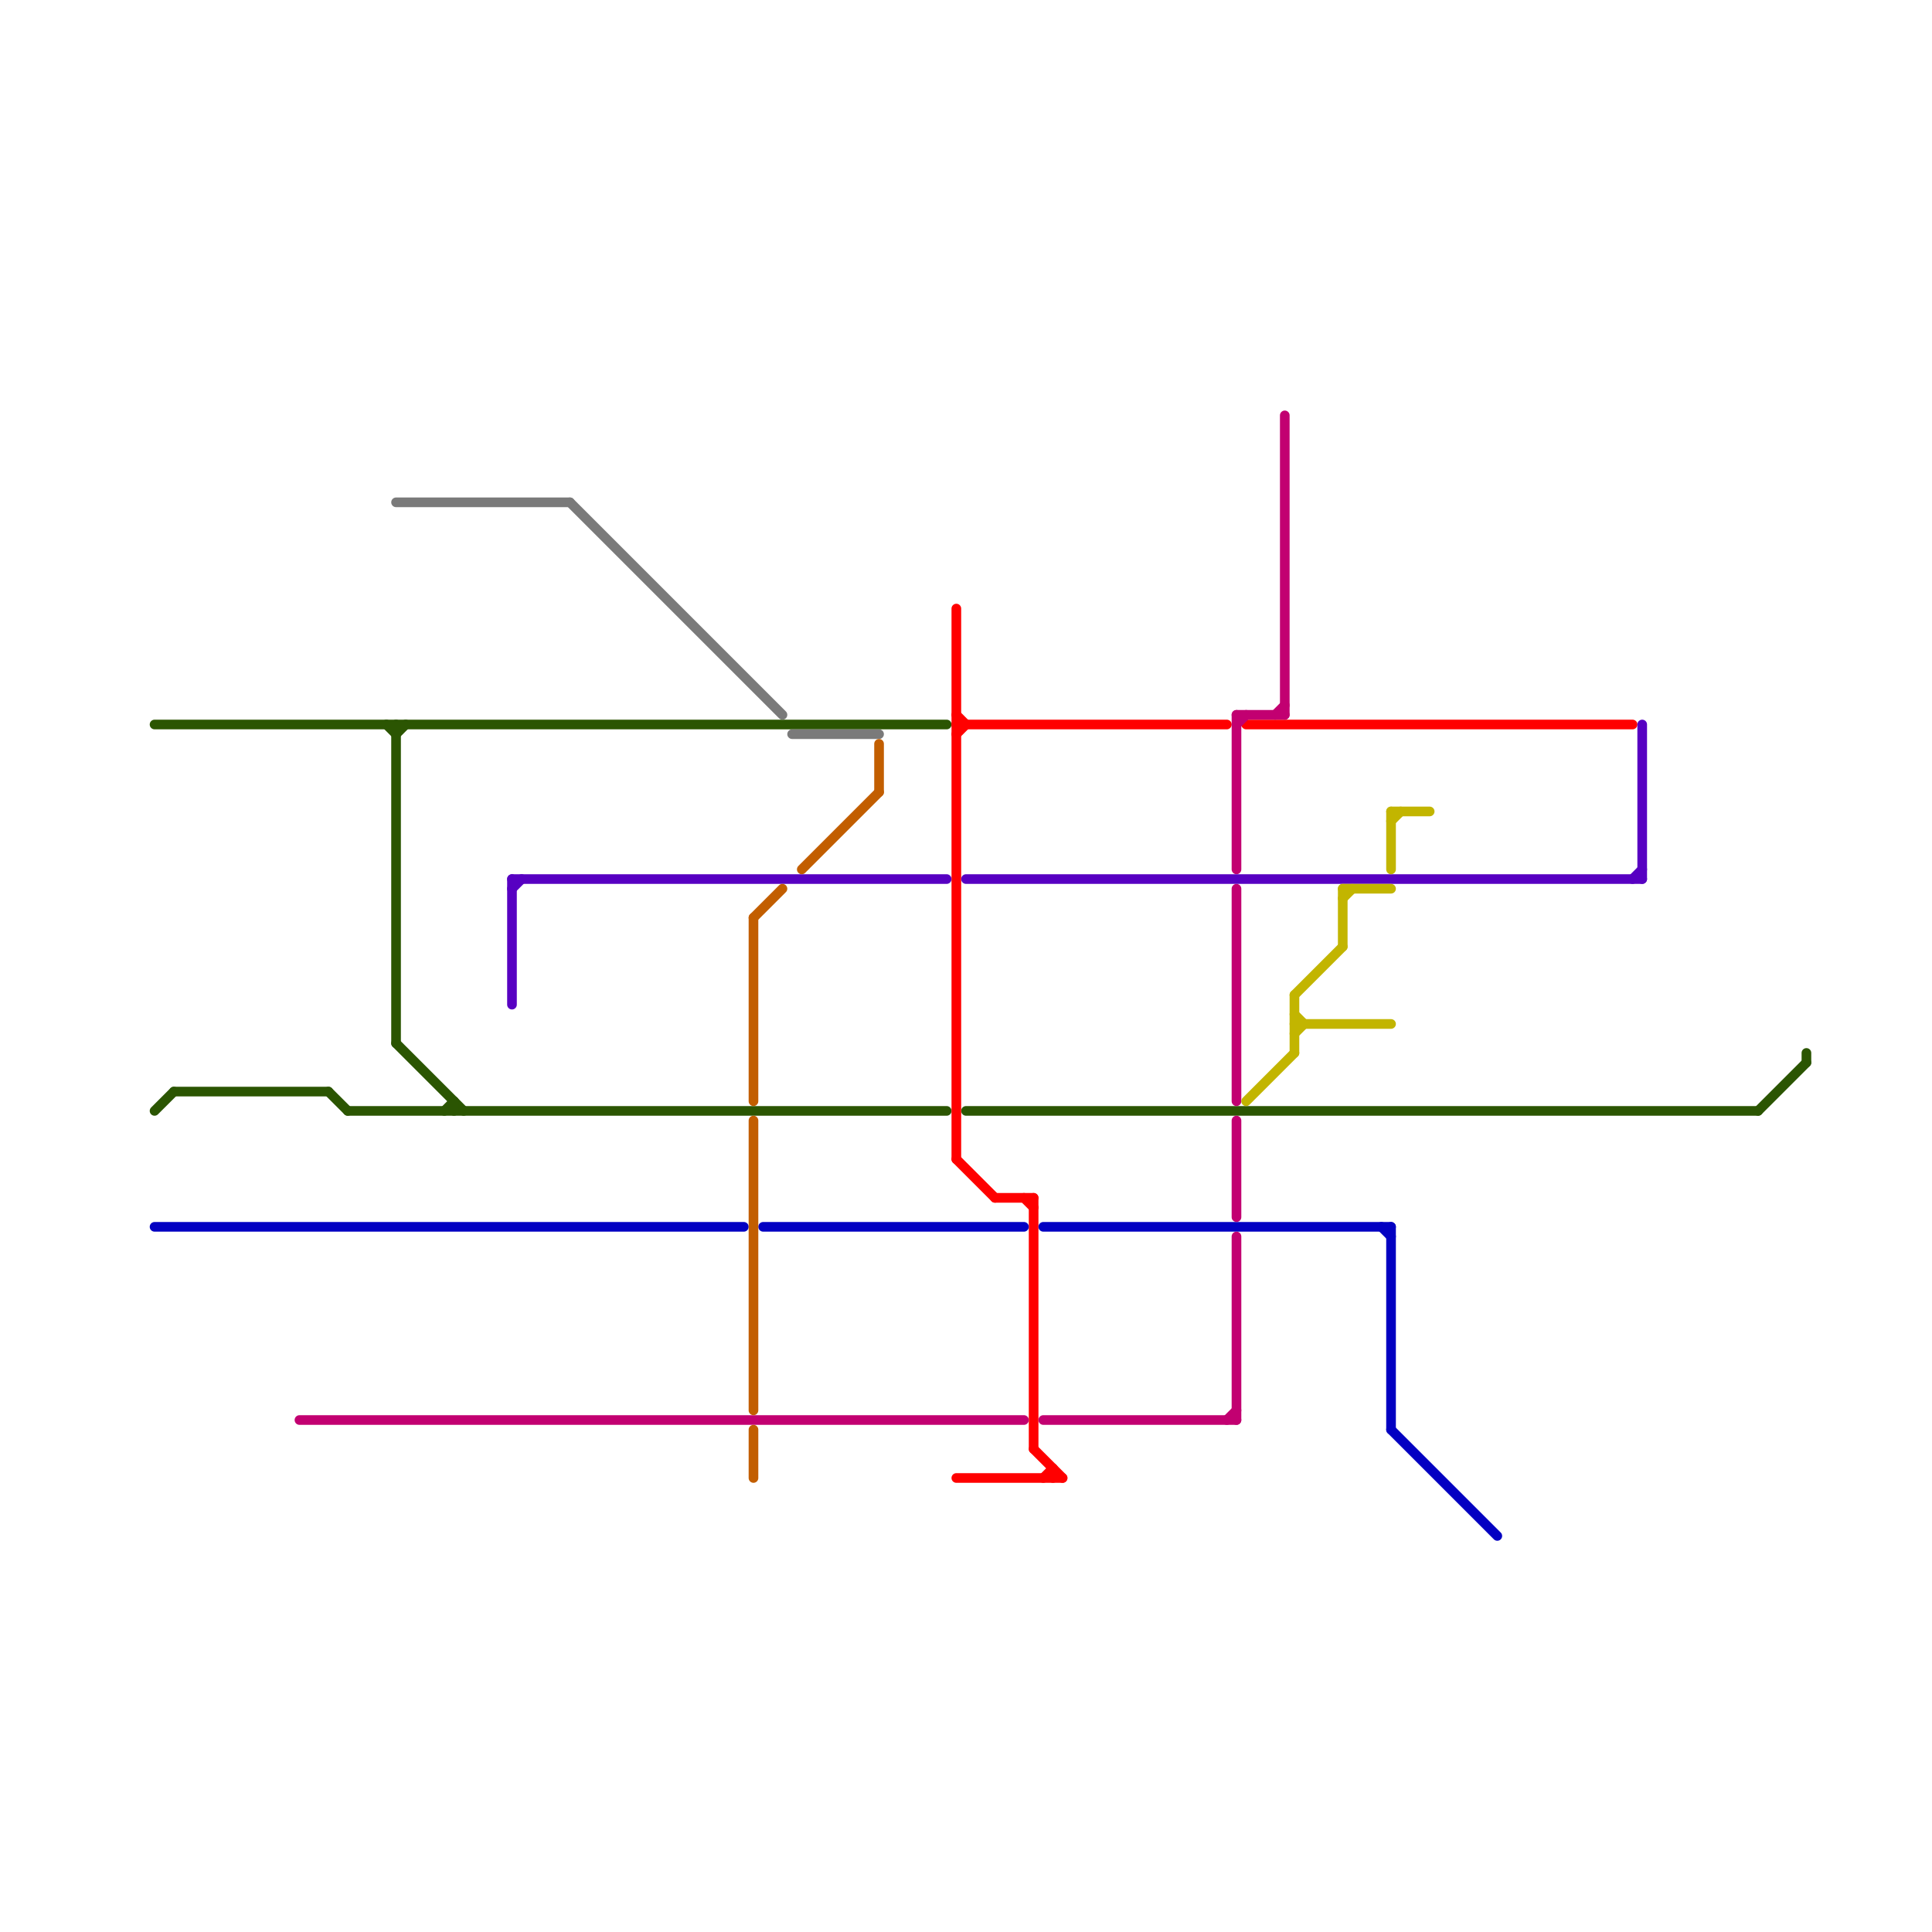 
<svg version="1.1" xmlns="http://www.w3.org/2000/svg" viewBox="0 0 200 200">
<style>text { font: 1px Helvetica; font-weight: 600; white-space: pre; dominant-baseline: central; } line { stroke-width: 1; fill: none; stroke-linecap: round; stroke-linejoin: round; } .c0 { stroke: #2b5502 } .c1 { stroke: #ff0000 } .c2 { stroke: #0300c2 } .c3 { stroke: #c20071 } .c4 { stroke: #5700c2 } .c5 { stroke: #c2b500 } .c6 { stroke: #7a7a7a } .c7 { stroke: #c25e00 }</style><defs><g id="wm-xf"><circle r="1.2" fill="#000"/><circle r="0.9" fill="#fff"/><circle r="0.6" fill="#000"/><circle r="0.3" fill="#fff"/></g><g id="wm"><circle r="0.6" fill="#000"/><circle r="0.3" fill="#fff"/></g></defs><line class="c0" x1="36" y1="115" x2="98" y2="115"/><line class="c0" x1="34" y1="113" x2="36" y2="115"/><line class="c0" x1="41" y1="76" x2="42" y2="75"/><line class="c0" x1="46" y1="115" x2="47" y2="114"/><line class="c0" x1="41" y1="108" x2="48" y2="115"/><line class="c0" x1="47" y1="114" x2="47" y2="115"/><line class="c0" x1="187" y1="109" x2="187" y2="110"/><line class="c0" x1="16" y1="75" x2="98" y2="75"/><line class="c0" x1="16" y1="115" x2="18" y2="113"/><line class="c0" x1="18" y1="113" x2="34" y2="113"/><line class="c0" x1="182" y1="115" x2="187" y2="110"/><line class="c0" x1="41" y1="75" x2="41" y2="108"/><line class="c0" x1="100" y1="115" x2="182" y2="115"/><line class="c0" x1="40" y1="75" x2="41" y2="76"/><line class="c1" x1="99" y1="76" x2="100" y2="75"/><line class="c1" x1="99" y1="120" x2="103" y2="124"/><line class="c1" x1="107" y1="124" x2="107" y2="150"/><line class="c1" x1="103" y1="124" x2="107" y2="124"/><line class="c1" x1="106" y1="124" x2="107" y2="125"/><line class="c1" x1="99" y1="74" x2="100" y2="75"/><line class="c1" x1="99" y1="63" x2="99" y2="120"/><line class="c1" x1="109" y1="152" x2="109" y2="153"/><line class="c1" x1="107" y1="150" x2="110" y2="153"/><line class="c1" x1="129" y1="75" x2="169" y2="75"/><line class="c1" x1="99" y1="153" x2="110" y2="153"/><line class="c1" x1="108" y1="153" x2="109" y2="152"/><line class="c1" x1="99" y1="75" x2="127" y2="75"/><line class="c2" x1="108" y1="127" x2="144" y2="127"/><line class="c2" x1="144" y1="127" x2="144" y2="148"/><line class="c2" x1="16" y1="127" x2="77" y2="127"/><line class="c2" x1="79" y1="127" x2="106" y2="127"/><line class="c2" x1="143" y1="127" x2="144" y2="128"/><line class="c2" x1="144" y1="148" x2="155" y2="159"/><line class="c3" x1="128" y1="74" x2="133" y2="74"/><line class="c3" x1="128" y1="116" x2="128" y2="126"/><line class="c3" x1="133" y1="43" x2="133" y2="74"/><line class="c3" x1="132" y1="74" x2="133" y2="73"/><line class="c3" x1="128" y1="128" x2="128" y2="147"/><line class="c3" x1="128" y1="74" x2="128" y2="90"/><line class="c3" x1="128" y1="92" x2="128" y2="114"/><line class="c3" x1="31" y1="147" x2="106" y2="147"/><line class="c3" x1="108" y1="147" x2="128" y2="147"/><line class="c3" x1="128" y1="75" x2="129" y2="74"/><line class="c3" x1="127" y1="147" x2="128" y2="146"/><line class="c4" x1="169" y1="91" x2="170" y2="90"/><line class="c4" x1="53" y1="91" x2="53" y2="104"/><line class="c4" x1="53" y1="91" x2="98" y2="91"/><line class="c4" x1="170" y1="75" x2="170" y2="91"/><line class="c4" x1="53" y1="92" x2="54" y2="91"/><line class="c4" x1="100" y1="91" x2="170" y2="91"/><line class="c5" x1="139" y1="92" x2="139" y2="98"/><line class="c5" x1="134" y1="107" x2="135" y2="106"/><line class="c5" x1="134" y1="106" x2="144" y2="106"/><line class="c5" x1="134" y1="103" x2="134" y2="109"/><line class="c5" x1="144" y1="84" x2="148" y2="84"/><line class="c5" x1="139" y1="92" x2="144" y2="92"/><line class="c5" x1="134" y1="105" x2="135" y2="106"/><line class="c5" x1="144" y1="85" x2="145" y2="84"/><line class="c5" x1="129" y1="114" x2="134" y2="109"/><line class="c5" x1="144" y1="84" x2="144" y2="90"/><line class="c5" x1="134" y1="103" x2="139" y2="98"/><line class="c5" x1="139" y1="93" x2="140" y2="92"/><line class="c6" x1="41" y1="52" x2="59" y2="52"/><line class="c6" x1="82" y1="76" x2="91" y2="76"/><line class="c6" x1="59" y1="52" x2="81" y2="74"/><line class="c7" x1="83" y1="90" x2="91" y2="82"/><line class="c7" x1="91" y1="77" x2="91" y2="82"/><line class="c7" x1="78" y1="148" x2="78" y2="153"/><line class="c7" x1="78" y1="95" x2="78" y2="114"/><line class="c7" x1="78" y1="95" x2="81" y2="92"/><line class="c7" x1="78" y1="116" x2="78" y2="146"/>
</svg>
